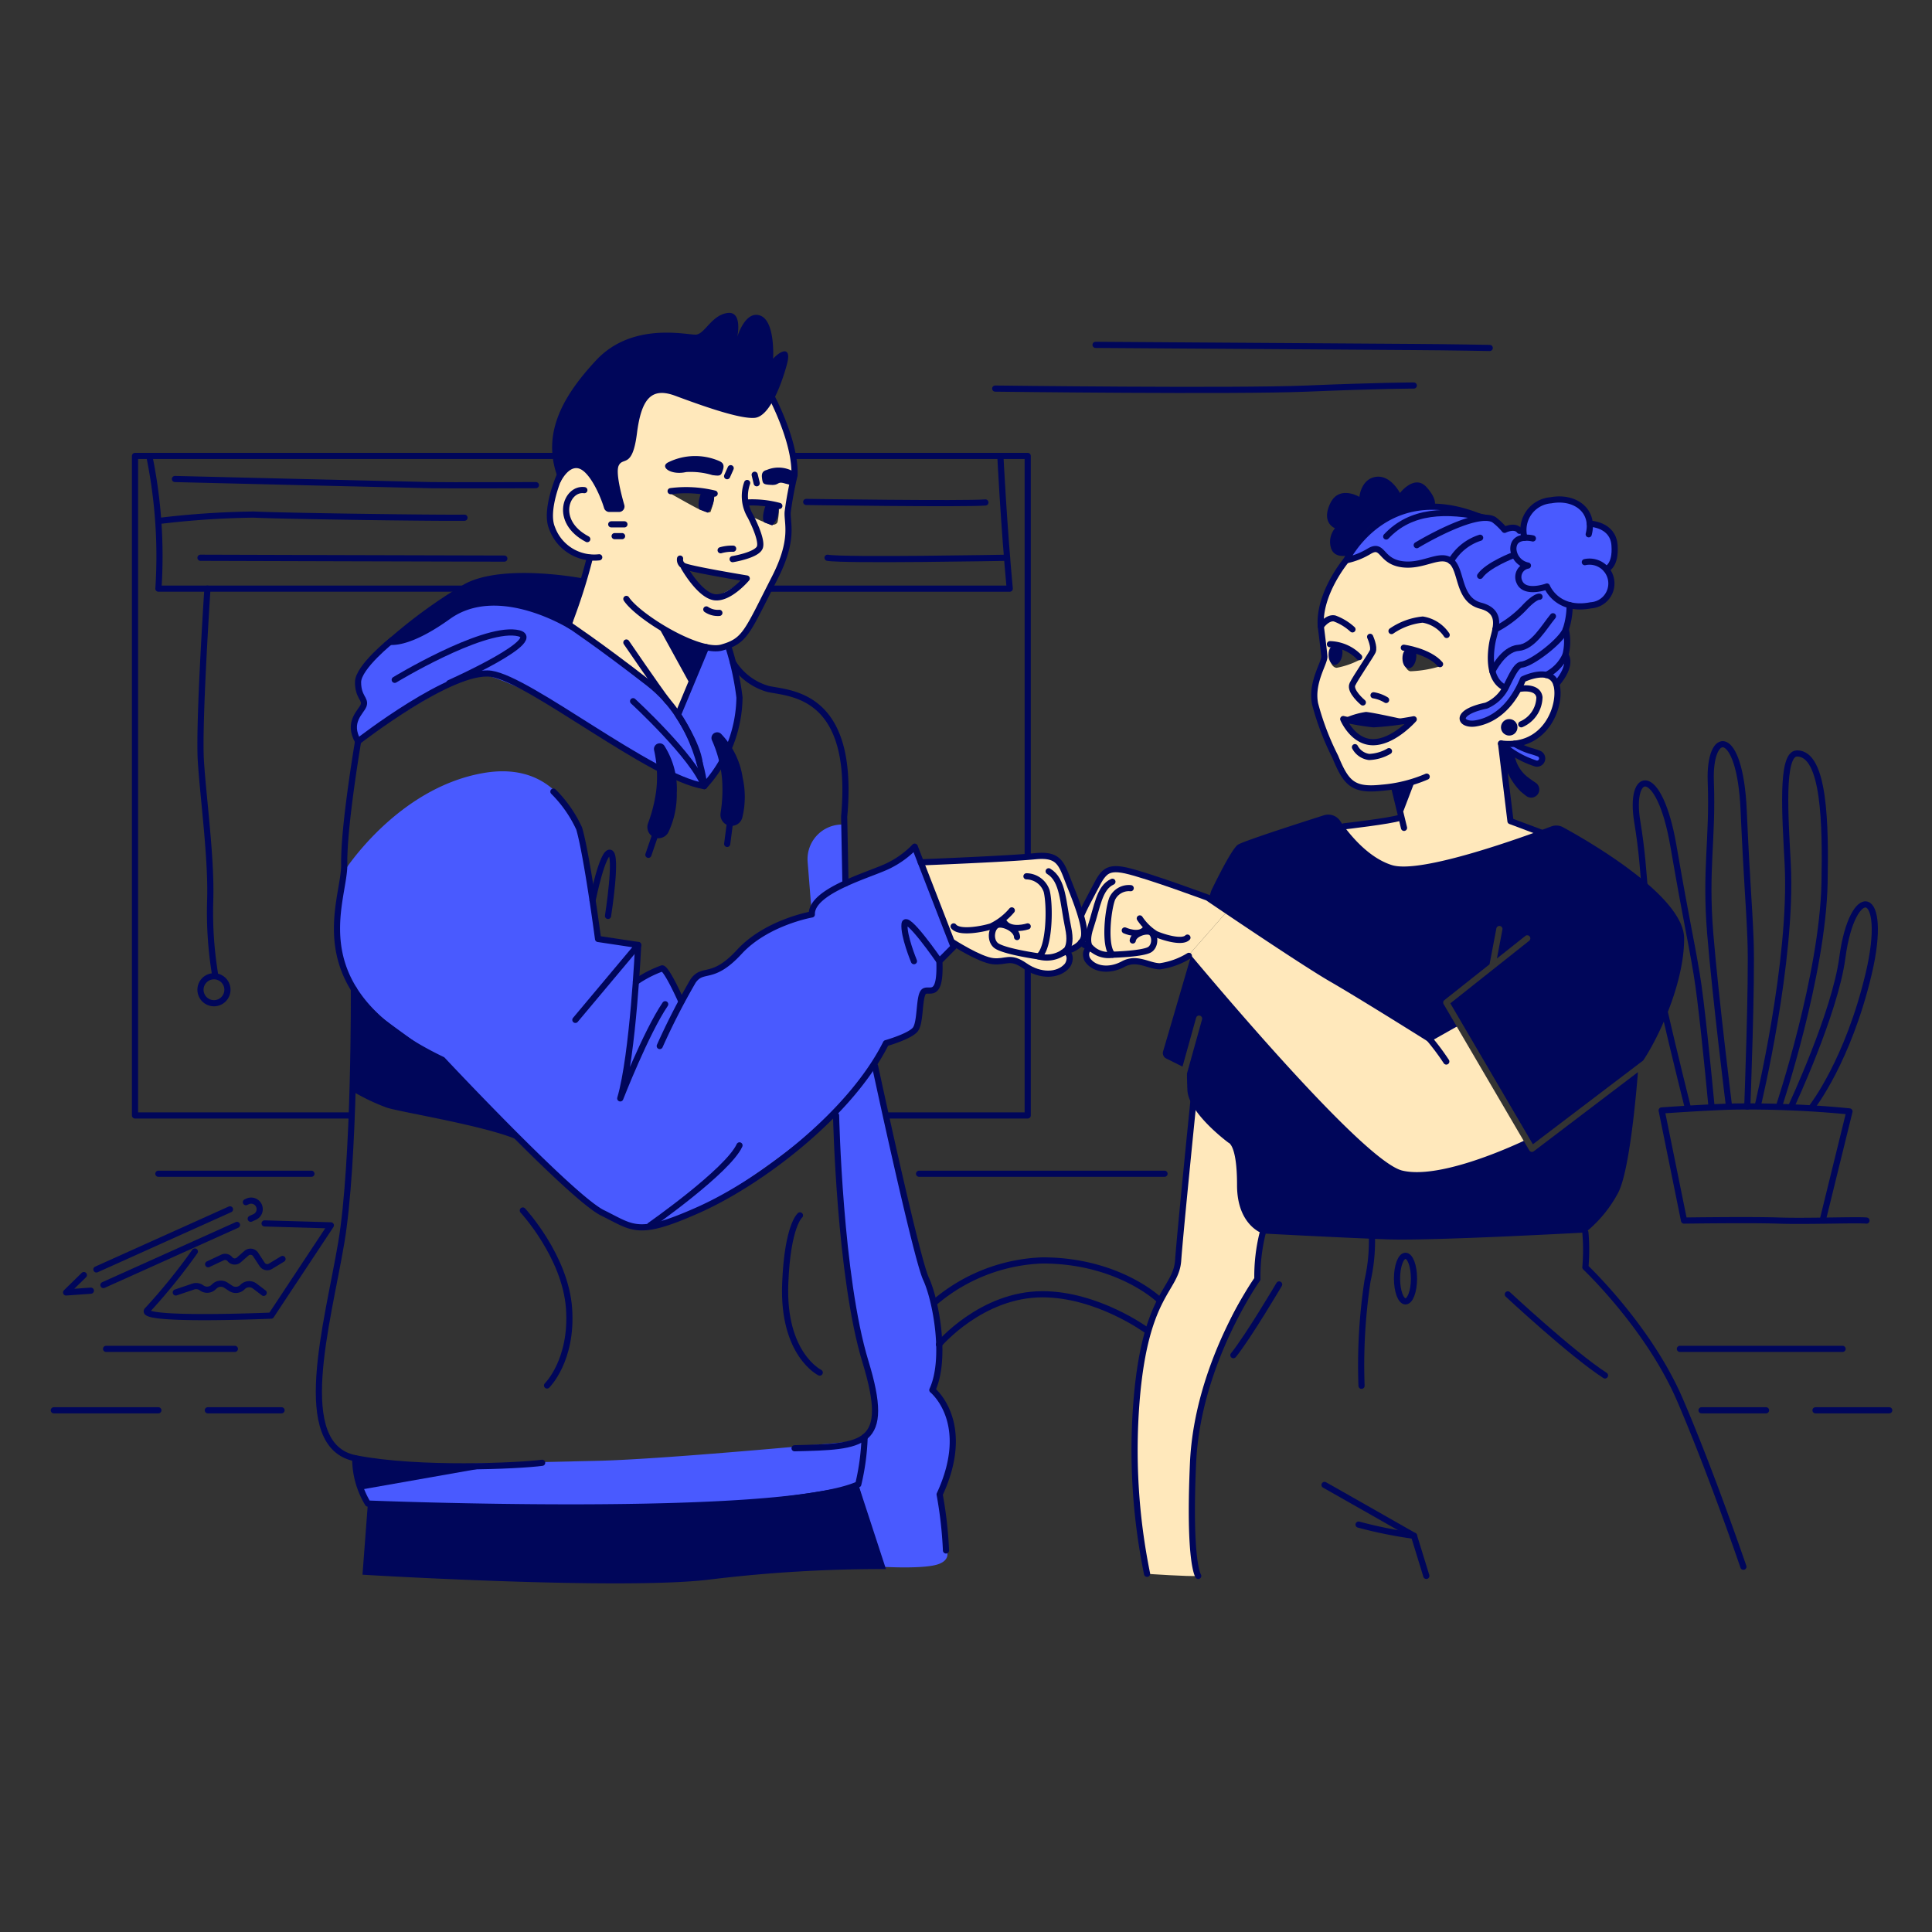 <svg xmlns="http://www.w3.org/2000/svg" viewBox="0 0 200 200" height="400" width="400"><rect x="0" y="0" width="200" height="200" fill="#333333" stroke="none"/><defs></defs><path d="M160.76,74.27c1.4-2.437,1.025-5.816-3.094-3.952L153,58l-8.459-1.937L139.362,58s-2.632,3.775-2.632,5.311.364,4.63.364,4.63a9.3,9.3,0,0,0-1.042,3.565c.087,1.366,2.184,8.727,3.608,9.6s4.659.371,4.659.371l.6,3.178-5.784.893s-.483,5.333,3.264,5.547,18.365-4.06,18.365-4.06l-4.432-2-.587-8.045S159.364,76.707,160.76,74.27Zm-23.085-6.109a1.734,1.734,0,0,1,.215-1.109s.268-.3,1.162-.049A3.8,3.8,0,0,1,140.7,68.33a8.386,8.386,0,0,1-2.33.8C138.071,69.112,137.756,68.832,137.675,68.161Zm3.38,8.439c-.8-.2-1.693-1.882-1.693-1.882l2.827-.166,3.9.194C143.877,76.851,141.855,76.8,141.055,76.6ZM146,69.49c-.272-.053-.443-.276-.682-.871s.417-1.423.417-1.423a7.663,7.663,0,0,0,.913,0c.508-.03,2.568,1.732,2.568,1.732A11.87,11.87,0,0,1,146,69.49Z" fill="#FFE8BB"></path><path d="M44.567,64.643S40,66.4,39.094,67.737s-2.905,1.711-1.438,4.852c0,0-1.808,2.039-.587,4.16,0,0,10.027-6.6,12.319-6.93s13.643,6.135,18.54,9.507l4.97,2.051s3.475-3.544,3.541-7.537a27.27,27.27,0,0,0-.8-7.07s-.87.172-1.391.339A1.8,1.8,0,0,1,73.118,67L70.179,74s-4.3-4.917-8.148-7.125S54.183,58.822,44.567,64.643Z" fill="#495aff"></path><path d="M87.459,85.355h-.281a3.583,3.583,0,0,0-3.572,3.867l.434,5.441a5.632,5.632,0,0,1,3.419-3.209Z" fill="#495aff"></path><path d="M35.633,90.191s5.43-8.574,14.349-10.157,10.345,7.277,10.345,7.277L61.911,97.2l4.152.625-.235,3.82,2.722-1.4,1.984,3.422s1.154-2.559,2.015-2.79a11.932,11.932,0,0,0,4-2.359c1.365-1.219,5.827-4.074,7.487-3.856a6.343,6.343,0,0,1,4.227-3.537,19.035,19.035,0,0,0,6.364-3.2l4.1,10.366L97.245,99.5s.781,2.863-.9,2.936.123,4.893-3.926,5.454c0,0-.736-.112-1.118.884s-4.919,7.063-6.375,7.854-11.073,9.285-17.636,10.224S45.8,109.709,45.8,109.709s-9.257-5-10.486-10.31A16.719,16.719,0,0,1,35.633,90.191Z" fill="#495aff"></path><path d="M36.636,151.792l1.446,3.856s25.294,2.118,30.779,2.436,19.986-4.424,19.986-4.424a15.09,15.09,0,0,0,.658-4.56s-20.291,1.958-27.664,2.124Z" fill="#495aff"></path><path d="M86.42,115.472s1.523,17.723,1.788,19.246,2.381,9.3,2.379,10.364.127,2.805-1.082,4.018l-.658,4.56,2.486,8.532s4.192.257,5.738-.247.856-1.621.856-1.621l-.656-5.623a28.662,28.662,0,0,0,1.36-5.6,7.4,7.4,0,0,0-2.139-5.128,16.664,16.664,0,0,0,.391-8c-.784-4.983-2.9-7.685-3.559-12.976a103.145,103.145,0,0,0-2.76-12.62Z" fill="#495aff"></path><path d="M139.362,58s1.93-.784,2.768-1.118A12.722,12.722,0,0,0,145.1,58.4c.712.042,4.656-.548,4.656-.548a5.62,5.62,0,0,1,1.66,3.042c.458,2.074,2.681,2.323,3.073,2.47s.18,2.362.18,2.362l-.336,2.6a7.341,7.341,0,0,0,.866,2.406l.538.66s-1.159,1.743-1.631,1.723-2.433.453-2.654,1.013.165.781,1.313.757a4.892,4.892,0,0,0,2.972-1.575,31.769,31.769,0,0,0,1.927-3s2.427-.457,2.506-.5.936,1.013.936,1.013a7.882,7.882,0,0,0,1.1-2.66c-.063-.745-.089-2.868-.089-2.868l.457-2.628a5.381,5.381,0,0,0,2.563-.035,2.617,2.617,0,0,0,1.137-3.725,2.061,2.061,0,0,0,.872-1.871,2.478,2.478,0,0,0-2.114-2.771c-1.284-.088-.589-.058-.589-.058a2.344,2.344,0,0,0-1.96-2.388c-2.03-.341-4.611.036-4.71,3.351,0,0,.04-.974-1.886-.3a5.174,5.174,0,0,0-2.5-1.429c-1.113-.049-3.821-1.041-5.127-.978a24.323,24.323,0,0,0-5.523,1.463C141.713,54.388,139.362,58,139.362,58Z" fill="#495aff"></path><path d="M155.91,77.722a22.481,22.481,0,0,0,2.468,1.148,6.5,6.5,0,0,0,1.172.215l.1-1.07a7.04,7.04,0,0,1-1.714-.454c-.695-.322-1.14-.571-1.14-.571h-1.051Z" fill="#495aff"></path><path d="M82.248,48.88s-1.036-5.767-2.2-7.461c0,0-10.96-3.5-13.039-1.793s-3.759,4.04-3.739,6.565-.389,6.183-.389,6.183-2.708-5.946-4.282-3.956a8.548,8.548,0,0,0-1.679,5.648,17.262,17.262,0,0,0,.885,1.745S60,57.749,61.239,57.726l-2.207,6.917S66.4,70.4,67.21,70.75,70.179,74,70.179,74L73.118,67a4.9,4.9,0,0,0,3.85-1.282c1.493-1.583,2.49-5.064,3.462-6.353a10.041,10.041,0,0,0,1.16-6.124C81.23,51.884,82.248,48.88,82.248,48.88ZM69.423,51.1c1.1-.628,4.557,0,4.557,0A7.462,7.462,0,0,1,73.548,53a1.094,1.094,0,0,1-.28.061l-.842-.318C71.946,52.534,69.423,51.1,69.423,51.1ZM73.636,61.74c-.868-.192-2.809-3.013-2.809-3.013l6.447,1.19S74.5,61.933,73.636,61.74Zm6.85-7.674c-.232.4-.784.212-.784.212l-.873-.342-1.015-.45-.454-1.464s.892.023,1.507.035a7.993,7.993,0,0,1,1.755.408A6.4,6.4,0,0,1,80.486,54.066Z" fill="#FFE8BB"></path><polygon points="95.321 89.269 98.604 97.729 101.275 99.006 103.942 99.446 105.394 99.446 106.794 100.308 108.999 100.796 110.557 99.85 110.557 98.397 111.845 97.649 112.238 96.308 110.393 90.716 109.212 88.907 106.388 88.599 95.321 89.269" fill="#FFE8BB"></polygon><polygon points="127.173 94.182 122.801 99.155 120.328 99.835 117.988 99.802 116.75 99.579 115.424 100.1 113.47 100.178 112.287 99.133 112.509 97.895 111.525 97.06 111.396 95.857 113.824 91.372 115.108 90.012 117.563 90.181 125.174 92.915 127.173 94.182" fill="#FFE8BB"></polygon><path d="M123.062,98.858s16.029,20.653,21.769,22.648,12.918-3.377,12.918-3.377l-6.943-11.857-3.117.868L127.173,94.182Z" fill="#FFE8BB"></path><path d="M123.641,114.724s-1.427,15.864-1.928,16.916-2.816,5.545-3.207,7.541-1.85,9.089.238,23.739c0,0,4.427.309,5.3.217,0,0-1.557-9.691-.214-15.063s2.928-12.288,6.338-15.668l.537-4.719-1.2-12.215Z" fill="#FFE8BB"></path><path d="M147.939,107.89l2.867-1.618-1.362-2.325a.318.318,0,0,1,.077-.41l4.675-3.709.705-3.7a.319.319,0,1,1,.626.119l-.566,2.976L157.9,96.89a.319.319,0,1,1,.4.5l-8.162,6.475,8.545,14.59,11.421-8.676c1.665-2.494,4.249-8.079,4.237-12.638-.012-4.39-9.943-10.089-12.526-11.5a1.475,1.475,0,0,0-1.233-.086c-2.712,1.025-13.453,4.948-16.492,4-2.48-.778-4.441-3.232-5.366-4.585a1.482,1.482,0,0,0-1.675-.571c-2.474.787-8.33,2.67-8.9,3.043-.72.474-2.764,4.773-2.764,4.773l-.211.7-.259.327s9.7,6.595,12.789,8.375S147.939,107.89,147.939,107.89Z" fill="#00065a"></path><path d="M158.778,119.179a.314.314,0,0,1-.193.065.334.334,0,0,1-.062-.006.322.322,0,0,1-.213-.152l-.561-.957a.214.214,0,0,1-.009-.027c-1.952.911-8.883,3.956-12.567,3.079-4.015-.956-19.7-19.707-21.863-22.265l-2.908,9.931a.614.614,0,0,0,.316.723l1.695.845,1.411-5.067a.319.319,0,0,1,.614.171l-1.565,5.62c0,.317.009.837.046,1.7.106,2.409,4.254,5.455,4.254,5.455s.889.2.885,4.383,2.643,5.013,2.643,5.013,8.394.449,13,.61,20.413-.711,20.413-.711a13.238,13.238,0,0,0,3.4-4.119c1.18-2.257,1.878-10.355,2.044-12.481Z" fill="#00065a"></path><path d="M69.423,50.844a12.447,12.447,0,0,1,4.557.254" fill="none" stroke="#00065a" stroke-linecap="round" stroke-linejoin="round" stroke-width="0.638px"></path><path d="M72.594,50.98s-.486,1.185-.168,1.766l.842.318a2.374,2.374,0,0,0,.648-1.9Z" fill="#00065a"></path><path d="M77.36,52.018a10.985,10.985,0,0,1,3.315.356" fill="none" stroke="#00065a" stroke-linecap="round" stroke-linejoin="round" stroke-width="0.638px"></path><path d="M79.267,52.309s-.485,1.184-.168,1.765l.842.318a2.372,2.372,0,0,0,.648-1.9Z" fill="#00065a"></path><path d="M69.211,47.842a6.293,6.293,0,0,1,5.27-.106c.213.113.56.27.362.893s-.24.666-1.094.555a7.8,7.8,0,0,0-2.711-.319C69.423,49.232,68.218,48.3,69.211,47.842Z" fill="#00065a"></path><line x1="75.64" y1="48.467" x2="75.27" y2="49.295" fill="none" stroke="#00065a" stroke-linecap="round" stroke-linejoin="round" stroke-width="0.638px"></line><path d="M82.248,48.88a3.124,3.124,0,0,0-2.851-.24c-.23.071-.6.163-.519.811s.113.7.973.747.563-.42,1.448-.135a4.1,4.1,0,0,1,.527.147C82.163,50.361,82.6,49.107,82.248,48.88Z" fill="#00065a"></path><line x1="78.124" y1="49.146" x2="78.335" y2="50.028" fill="none" stroke="#00065a" stroke-linecap="round" stroke-linejoin="round" stroke-width="0.638px"></line><path d="M77.344,50a4.028,4.028,0,0,0,.335,3.429s1.29,2.422.977,3.236-2.813,1.217-2.813,1.217" fill="none" stroke="#00065a" stroke-linecap="round" stroke-linejoin="round" stroke-width="0.638px"></path><path d="M75.894,56.8a4.338,4.338,0,0,0-1.293.16" fill="none" stroke="#00065a" stroke-linecap="round" stroke-linejoin="round" stroke-width="0.638px"></path><path d="M70.8,58.728s1.618,2.876,3.157,3.095S77.3,59.885,77.3,59.885s-6.071-1-6.54-1.313a.718.718,0,0,1-.358-.746" fill="none" stroke="#00065a" stroke-linecap="round" stroke-linejoin="round" stroke-width="0.638px"></path><path d="M57.91,49.3s-1.545,3.511-.765,5.359a4.636,4.636,0,0,0,4.886,3.033" fill="none" stroke="#00065a" stroke-linecap="round" stroke-linejoin="round" stroke-width="0.638px"></path><path d="M61.06,57.739a59.431,59.431,0,0,1-2.205,6.9" fill="none" stroke="#00065a" stroke-linecap="round" stroke-linejoin="round" stroke-width="0.638px"></path><path d="M60.493,50.74c-1.872-.264-3.217,3.228.3,5.071" fill="none" stroke="#00065a" stroke-linecap="round" stroke-linejoin="round" stroke-width="0.638px"></path><path d="M79.716,40.763s2.661,4.846,2.532,8.436a36.14,36.14,0,0,0-.706,3.8c-.083,1.166.712,2.808-1.345,6.829-2.884,5.64-3.036,6.508-5.463,7.2S66.025,63.814,64.842,62" fill="none" stroke="#00065a" stroke-linecap="round" stroke-linejoin="round" stroke-width="0.638px"></path><path d="M57.975,50s.835-1.872,1.982-1.49c1.046.347,2.128,2.6,2.576,4.081a.57.57,0,0,0,.546.408h1a.568.568,0,0,0,.548-.725c-.333-1.159-.9-3.37-.583-4.064.434-.956,1.423.348,1.891-3.337s1.546-4.8,3.973-3.9,6.606,2.428,8.219,2.283,2.851-3.746,3.339-5.556-.528-1.541-1.435-.567c0,0,.246-3.876-1.323-4.461s-2.387,2.207-2.387,2.207.6-2.734-1.048-2.474-2.317,2.185-3.234,2.234-6.562-1.366-10.311,2.639S55.905,45.336,57.975,50Z" fill="#00065a"></path><polygon points="68.333 65.189 71.372 70.719 73.097 66.991 68.333 65.189" fill="#00065a"></polygon><path d="M73.1,66.991,70.179,74s2.022,2.986,2.248,4.989" fill="none" stroke="#00065a" stroke-linecap="round" stroke-linejoin="round" stroke-width="0.638px"></path><line x1="63.275" y1="54.278" x2="64.641" y2="54.278" fill="none" stroke="#00065a" stroke-linecap="round" stroke-linejoin="round" stroke-width="0.638px"></line><line x1="63.626" y1="55.501" x2="64.397" y2="55.501" fill="none" stroke="#00065a" stroke-linecap="round" stroke-linejoin="round" stroke-width="0.638px"></line><path d="M60.236,59.86s-8.163-1.565-12.153.607a52.28,52.28,0,0,0-8.356,6.146s1.779,1.1,6.859-2.544S59.1,65.189,59.1,65.189l.862-3.589Z" fill="#00065a"></path><path d="M40.6,66.256s-3.538,2.8-3.535,4.367.816,1.731.573,2.405-1.73,1.692-.573,3.721c0,0,9.725-7.574,13.769-7S67.39,80.5,72.9,81.377c0,0-.552-6.618-5.757-10.658s-8.286-6.076-8.286-6.076" fill="none" stroke="#00065a" stroke-linecap="round" stroke-linejoin="round" stroke-width="0.638px"></path><path d="M73.118,63.087a2.116,2.116,0,0,0,1.351.358" fill="none" stroke="#00065a" stroke-linecap="round" stroke-linejoin="round" stroke-width="0.638px"></path><path d="M64.842,66.512s3.221,4.72,4.26,6.077" fill="none" stroke="#00065a" stroke-linecap="round" stroke-linejoin="round" stroke-width="0.638px"></path><path d="M37.069,76.749s-1.5,8.807-1.434,12.714-4.957,13,10.163,20.246c0,0,13.381,14.284,16.585,15.852s3.608,2.506,9.96-.33,15.635-9.809,19.373-17.242c0,0,2.476-.7,3.038-1.421s.362-3.279.835-3.869,1.817,1.013,1.656-3.2l1.472-1.481-4.025-10.37a9.594,9.594,0,0,1-2.633,1.933c-1.749.915-8.111,2.582-8.019,5.081,0,0-4.678.811-7.5,3.872s-3.74,1.525-4.793,3.019a71.8,71.8,0,0,0-3.449,6.731" fill="none" stroke="#00065a" stroke-linecap="round" stroke-linejoin="round" stroke-width="0.638px"></path><path d="M57.289,81.948a13.135,13.135,0,0,1,2.668,3.824C60.77,88.566,61.911,97.2,61.911,97.2l4.152.625-6.5,7.752" fill="none" stroke="#00065a" stroke-linecap="round" stroke-linejoin="round" stroke-width="0.638px"></path><path d="M66.063,97.825s-.527,11.387-1.854,15.881c0,0,2.666-6.83,4.652-9.748" fill="none" stroke="#00065a" stroke-linecap="round" stroke-linejoin="round" stroke-width="0.638px"></path><path d="M65.828,101.645a11.717,11.717,0,0,1,2.722-1.4c.488.048,1.984,3.422,1.984,3.422" fill="none" stroke="#00065a" stroke-linecap="round" stroke-linejoin="round" stroke-width="0.638px"></path><path d="M72.9,81.377a13.834,13.834,0,0,0,3.651-9.168,28.214,28.214,0,0,0-1.137-5.218" fill="none" stroke="#00065a" stroke-linecap="round" stroke-linejoin="round" stroke-width="0.638px"></path><path d="M40.861,70.375S49.693,65.013,53.4,65.5s-6.9,5.215-6.9,5.215" fill="none" stroke="#00065a" stroke-linecap="round" stroke-linejoin="round" stroke-width="0.638px"></path><path d="M61.342,93.212s1.026-5.135,1.814-4.937-.214,6.543-.214,6.543" fill="none" stroke="#00065a" stroke-linecap="round" stroke-linejoin="round" stroke-width="0.638px"></path><path d="M67.289,126.852s8.047-5.628,9.264-8.283" fill="none" stroke="#00065a" stroke-linecap="round" stroke-linejoin="round" stroke-width="0.638px"></path><path d="M97.245,99.5s-3.474-5.042-3.606-3.854.974,3.854.974,3.854" fill="none" stroke="#00065a" stroke-linecap="round" stroke-linejoin="round" stroke-width="0.638px"></path><path d="M75.894,68.613a6.31,6.31,0,0,0,3.637,2.711c2.323.5,9.022.461,7.856,13.216l.135,6.914" fill="none" stroke="#00065a" stroke-linecap="round" stroke-linejoin="round" stroke-width="0.638px"></path><path d="M36.634,102.4s.109,17.872-1.309,26.257-5.093,21,1.45,22.3,17.118.779,19.35.469" fill="none" stroke="#00065a" stroke-linecap="round" stroke-linejoin="round" stroke-width="0.638px"></path><path d="M86.551,115.472s.358,16.727,3.043,25.5-.182,8.772-7.341,8.951" fill="none" stroke="#00065a" stroke-linecap="round" stroke-linejoin="round" stroke-width="0.638px"></path><path d="M90.587,110.378s4.244,19.781,5.272,22,2.155,8.275.657,11.514c0,0,4.208,3.355.755,10.809a42.453,42.453,0,0,1,.658,5.8" fill="none" stroke="#00065a" stroke-linecap="round" stroke-linejoin="round" stroke-width="0.638px"></path><path d="M68.049,86.768a1.152,1.152,0,0,1-.968-1.53,15.366,15.366,0,0,0,.847-3.366,12.434,12.434,0,0,0-.209-4.179.587.587,0,0,1,.479-.737h0a.583.583,0,0,1,.567.231,8.309,8.309,0,0,1,1.293,4.922,9.06,9.06,0,0,1-.856,4.018,1.155,1.155,0,0,1-1.153.641Z" fill="#00065a"></path><line x1="67.928" y1="86.132" x2="67.121" y2="88.491" fill="none" stroke="#00065a" stroke-linecap="round" stroke-linejoin="round" stroke-width="0.638px"></line><path d="M75.845,85.49a1.151,1.151,0,0,1-1.253-1.306,15.353,15.353,0,0,0,.16-3.467,12.454,12.454,0,0,0-1.037-4.054.588.588,0,0,1,.322-.818h0a.588.588,0,0,1,.6.114,8.3,8.3,0,0,1,2.246,4.566,9.06,9.06,0,0,1-.039,4.108,1.153,1.153,0,0,1-1,.857Z" fill="#00065a"></path><line x1="75.6" y1="84.892" x2="75.278" y2="87.364" fill="none" stroke="#00065a" stroke-linecap="round" stroke-linejoin="round" stroke-width="0.638px"></line><path d="M36.775,150.955a8.995,8.995,0,0,0,1.307,4.693S80.5,157.37,88.847,153.66a24.325,24.325,0,0,0,.658-4.9" fill="none" stroke="#00065a" stroke-linecap="round" stroke-linejoin="round" stroke-width="0.638px"></path><path d="M38.082,155.648l-.557,7.365s27.173,1.646,36.125.478a146.792,146.792,0,0,1,18.063-1.062l-2.866-8.769c-11.864,2.448-24.716,2.689-39.879,2.387C44.721,155.963,39.88,155.864,38.082,155.648Z" fill="#00065a"></path><polygon points="51.389 151.729 37.372 154.2 36.774 151.224 43.016 151.706 51.389 151.729" fill="#00065a"></polygon><path d="M54.122,125.31s4.4,4.748,4.785,10.129-2.276,7.986-2.276,7.986" fill="none" stroke="#00065a" stroke-linecap="round" stroke-linejoin="round" stroke-width="0.638px"></path><path d="M82.812,125.816s-1.292,1.036-1.526,7.073c-.283,7.319,3.574,9.2,3.574,9.2" fill="none" stroke="#00065a" stroke-linecap="round" stroke-linejoin="round" stroke-width="0.638px"></path><path d="M36.636,113.052a21.217,21.217,0,0,0,3.376,1.6c1.573.53,12.207,2.182,14.477,3.832L46.256,110.2s-8.234-5.787-9.62-7.165Z" fill="#00065a"></path><path d="M65.538,72.589s6.274,5.773,7.36,8.788" fill="none" stroke="#00065a" stroke-linecap="round" stroke-linejoin="round" stroke-width="0.638px"></path><path d="M95.321,89.269s9.121-.36,11.812-.631,2.754.863,3.752,3.343,1.43,4.01,1.342,4.885-1.184,1.485-1.954,1.589a3.053,3.053,0,0,1-2.755.551s-3.8-.536-4.466-1.181-.348-1.98.29-2.1,1.908.481,1.943,1.276" fill="none" stroke="#00065a" stroke-linecap="round" stroke-linejoin="round" stroke-width="0.638px"></path><path d="M106.26,90.716a2.24,2.24,0,0,1,2.092,1.534c.377,1.5.308,5.966-.834,6.756" fill="none" stroke="#00065a" stroke-linecap="round" stroke-linejoin="round" stroke-width="0.638px"></path><path d="M110.031,98.633s1.042-.249.545-2.6c-.553-2.623-.5-4.935-2.019-5.838" fill="none" stroke="#00065a" stroke-linecap="round" stroke-linejoin="round" stroke-width="0.638px"></path><path d="M106.388,95.9s-1.78.582-2.446-.429" fill="none" stroke="#00065a" stroke-linecap="round" stroke-linejoin="round" stroke-width="0.638px"></path><path d="M104.739,94.244A6.43,6.43,0,0,1,102.6,95.9c-.979.3-3.314.736-3.881,0" fill="none" stroke="#00065a" stroke-linecap="round" stroke-linejoin="round" stroke-width="0.638px"></path><path d="M98.6,97.536s2.811,1.814,4.19,1.964,1.739-.606,3.314.489,3.426,1.055,4.352,0c.254-.29.544-1.161-.187-1.534" fill="none" stroke="#00065a" stroke-linecap="round" stroke-linejoin="round" stroke-width="0.638px"></path><path d="M111.91,97.55a2.459,2.459,0,0,0,.994.548,2.6,2.6,0,0,0,2.275.733s3.265-.083,3.892-.564.486-1.64-.042-1.8-1.66.222-1.767.891" fill="none" stroke="#00065a" stroke-linecap="round" stroke-linejoin="round" stroke-width="0.638px"></path><path d="M125.354,93.046s-6.592-2.453-8.841-2.943-2.412.461-3.5,2.462c-.459.845-.815,1.556-1.075,2.152" fill="none" stroke="#00065a" stroke-linecap="round" stroke-linejoin="round" stroke-width="0.638px"></path><path d="M117.049,91.944a1.906,1.906,0,0,0-1.917,1.094c-.465,1.229-.841,5.015.047,5.793" fill="none" stroke="#00065a" stroke-linecap="round" stroke-linejoin="round" stroke-width="0.638px"></path><path d="M113.091,98.271s-.856-.311-.208-2.254c.723-2.164.9-4.124,2.275-4.74" fill="none" stroke="#00065a" stroke-linecap="round" stroke-linejoin="round" stroke-width="0.638px"></path><path d="M116.437,96.317s1.448.664,2.11-.125" fill="none" stroke="#00065a" stroke-linecap="round" stroke-linejoin="round" stroke-width="0.638px"></path><path d="M117.992,95.075a5.461,5.461,0,0,0,1.649,1.61c.8.354,2.731.944,3.282.377" fill="none" stroke="#00065a" stroke-linecap="round" stroke-linejoin="round" stroke-width="0.638px"></path><path d="M112.9,98.1c-.655.244-.494,1.008-.307,1.279.68.982,2.241,1.2,3.679.423s2.626.22,3.807.227a7.8,7.8,0,0,0,2.991-1.079" fill="none" stroke="#00065a" stroke-linecap="round" stroke-linejoin="round" stroke-width="0.638px"></path><polyline points="57.289 47.197 13.976 47.197 13.976 115.472 36.364 115.472" fill="none" stroke="#00065a" stroke-linecap="round" stroke-linejoin="round" stroke-width="0.638px"></polyline><polyline points="106.388 100.308 106.388 115.472 91.971 115.472" fill="none" stroke="#00065a" stroke-linecap="round" stroke-linejoin="round" stroke-width="0.638px"></polyline><polyline points="82.205 47.197 106.388 47.197 106.388 88.599" fill="none" stroke="#00065a" stroke-linecap="round" stroke-linejoin="round" stroke-width="0.638px"></polyline><path d="M15.454,47.2A51.512,51.512,0,0,1,16.4,60.936H48.083" fill="none" stroke="#00065a" stroke-linecap="round" stroke-linejoin="round" stroke-width="0.638px"></path><path d="M103.558,47.2s.349,7.088.969,13.739H79.856" fill="none" stroke="#00065a" stroke-linecap="round" stroke-linejoin="round" stroke-width="0.638px"></path><path d="M21.474,60.936s-.929,13.982-.678,17.878,1.095,10.033.965,14.341a39.8,39.8,0,0,0,.491,7.645" fill="none" stroke="#00065a" stroke-linecap="round" stroke-linejoin="round" stroke-width="0.638px"></path><circle cx="22.149" cy="102.458" r="1.396" fill="none" stroke="#00065a" stroke-linecap="round" stroke-linejoin="round" stroke-width="0.638px"></circle><path d="M18.11,49.587s24.626.6,26.457.635,10.91,0,10.91,0" fill="none" stroke="#00065a" stroke-linecap="round" stroke-linejoin="round" stroke-width="0.638px"></path><path d="M16.393,53.936a90.467,90.467,0,0,1,9.875-.668c2.894.15,18.762.368,21.815.325" fill="none" stroke="#00065a" stroke-linecap="round" stroke-linejoin="round" stroke-width="0.638px"></path><path d="M20.753,57.739s28.478.087,31.456.087" fill="none" stroke="#00065a" stroke-linecap="round" stroke-linejoin="round" stroke-width="0.638px"></path><path d="M83.459,51.961s16.309.235,18.55.054" fill="none" stroke="#00065a" stroke-linecap="round" stroke-linejoin="round" stroke-width="0.638px"></path><path d="M104.251,57.739s-16.944.307-18.584,0" fill="none" stroke="#00065a" stroke-linecap="round" stroke-linejoin="round" stroke-width="0.638px"></path><path d="M103.024,40.227s24.891.308,32.251,0,11.08-.319,11.08-.319" fill="none" stroke="#00065a" stroke-linecap="round" stroke-linejoin="round" stroke-width="0.638px"></path><path d="M113.412,35.7s29.232.2,32.943.221,7.862.1,7.862.1" fill="none" stroke="#00065a" stroke-linecap="round" stroke-linejoin="round" stroke-width="0.638px"></path><line x1="16.393" y1="121.506" x2="32.238" y2="121.506" fill="none" stroke="#00065a" stroke-linecap="round" stroke-linejoin="round" stroke-width="0.638px"></line><line x1="95.142" y1="121.506" x2="120.552" y2="121.506" fill="none" stroke="#00065a" stroke-linecap="round" stroke-linejoin="round" stroke-width="0.638px"></line><line x1="5.572" y1="145.993" x2="16.393" y2="145.993" fill="none" stroke="#00065a" stroke-linecap="round" stroke-linejoin="round" stroke-width="0.638px"></line><line x1="21.513" y1="145.993" x2="29.145" y2="145.993" fill="none" stroke="#00065a" stroke-linecap="round" stroke-linejoin="round" stroke-width="0.638px"></line><line x1="10.982" y1="139.635" x2="24.315" y2="139.635" fill="none" stroke="#00065a" stroke-linecap="round" stroke-linejoin="round" stroke-width="0.638px"></line><line x1="176.143" y1="145.993" x2="182.819" y2="145.993" fill="none" stroke="#00065a" stroke-linecap="round" stroke-linejoin="round" stroke-width="0.638px"></line><line x1="187.94" y1="145.993" x2="195.572" y2="145.993" fill="none" stroke="#00065a" stroke-linecap="round" stroke-linejoin="round" stroke-width="0.638px"></line><line x1="173.902" y1="139.635" x2="190.742" y2="139.635" fill="none" stroke="#00065a" stroke-linecap="round" stroke-linejoin="round" stroke-width="0.638px"></line><path d="M97.2,139.181s4.382-5.2,10.714-5.2c5.659,0,10.714,3.683,10.714,3.683" fill="none" stroke="#00065a" stroke-linecap="round" stroke-linejoin="round" stroke-width="0.638px"></path><path d="M96.883,134.718a18.179,18.179,0,0,1,11.033-4.24c7.782,0,11.989,4,11.989,4" fill="none" stroke="#00065a" stroke-linecap="round" stroke-linejoin="round" stroke-width="0.638px"></path><path d="M193.215,126.353c-.891-.1-6.234.1-9.084,0s-9.8,0-9.8,0l-2.315-11.4s4.637-.332,7.289-.4a106.648,106.648,0,0,1,12.152.5l-2.728,11.1" fill="none" stroke="#00065a" stroke-linecap="round" stroke-linejoin="round" stroke-width="0.638px"></path><path d="M181.979,114.4s3.594-14.9,3.086-24.935c-.247-4.869-.744-11.468.965-11.469,2.853,0,2.961,7.351,2.847,13.357-.183,9.609-4.722,23.188-4.722,23.188" fill="none" stroke="#00065a" stroke-linecap="round" stroke-linejoin="round" stroke-width="0.638px"></path><path d="M185.431,114.536s4.53-9.676,5.284-15.378c1.041-7.874,4.857-7.356,2.732,1.632-2.131,9.015-5.826,13.746-5.826,13.746" fill="none" stroke="#00065a" stroke-linecap="round" stroke-linejoin="round" stroke-width="0.638px"></path><path d="M178.989,114.549s-1.4-11.247-1.947-17.911.283-9.728.058-15.732c-.207-5.493,3.014-5.653,3.4,2.905s.546,9.278.713,13.487-.333,17.251-.333,17.251" fill="none" stroke="#00065a" stroke-linecap="round" stroke-linejoin="round" stroke-width="0.638px"></path><path d="M174.74,114.735c-.944-3.777-2.425-9.818-3.314-14.024-1.383-6.541-.949-9.686-1.932-15.614-.9-5.423,2.275-5.988,3.735,2.453s1.715,9.134,2.413,13.288c.469,2.8,1.147,9.619,1.539,13.767" fill="none" stroke="#00065a" stroke-linecap="round" stroke-linejoin="round" stroke-width="0.638px"></path><path d="M130.7,127.687a18.5,18.5,0,0,0-.537,4.719s-6.2,8.7-6.661,19.055.537,11.676.537,11.676" fill="none" stroke="#00065a" stroke-linecap="round" stroke-linejoin="round" stroke-width="0.638px"></path><path d="M132.416,132.966s-3.177,5.391-4.736,7.322" fill="none" stroke="#00065a" stroke-linecap="round" stroke-linejoin="round" stroke-width="0.638px"></path><path d="M142.025,128.233a18.492,18.492,0,0,1-.461,4.365,58.137,58.137,0,0,0-.619,10.856" fill="none" stroke="#00065a" stroke-linecap="round" stroke-linejoin="round" stroke-width="0.638px"></path><path d="M137.115,153.72s8.161,4.626,9.261,5.263l1.277,4.154" fill="none" stroke="#00065a" stroke-linecap="round" stroke-linejoin="round" stroke-width="0.638px"></path><path d="M140.64,157.826a45.5,45.5,0,0,0,5.736,1.157" fill="none" stroke="#00065a" stroke-linecap="round" stroke-linejoin="round" stroke-width="0.638px"></path><path d="M164.118,127.586a20.63,20.63,0,0,1,0,3.6s6.538,6.177,9.784,13.713,6.573,17.288,6.573,17.288" fill="none" stroke="#00065a" stroke-linecap="round" stroke-linejoin="round" stroke-width="0.638px"></path><path d="M156.089,133.994s6.616,6.167,10.061,8.391" fill="none" stroke="#00065a" stroke-linecap="round" stroke-linejoin="round" stroke-width="0.638px"></path><ellipse cx="145.497" cy="132.359" rx="0.879" ry="2.359" fill="none" stroke="#00065a" stroke-linecap="round" stroke-linejoin="round" stroke-width="0.638px"></ellipse><path d="M123.641,113.041s-1.46,14.356-1.679,17.437-3.332,3.364-4.277,14.186a63.947,63.947,0,0,0,1.059,18.256" fill="none" stroke="#00065a" stroke-linecap="round" stroke-linejoin="round" stroke-width="0.638px"></path><line x1="23.807" y1="125.19" x2="9.979" y2="131.412" fill="none" stroke="#00065a" stroke-linecap="round" stroke-linejoin="round" stroke-width="0.638px"></line><line x1="24.533" y1="126.804" x2="10.706" y2="133.026" fill="none" stroke="#00065a" stroke-linecap="round" stroke-linejoin="round" stroke-width="0.638px"></line><path d="M25.455,124.448l.181-.081a.885.885,0,0,1,1.17.444h0a.885.885,0,0,1-.444,1.17l-.406.183" fill="none" stroke="#00065a" stroke-linecap="round" stroke-linejoin="round" stroke-width="0.638px"></path><polyline points="8.682 131.996 6.843 133.794 9.408 133.61" fill="none" stroke="#00065a" stroke-linecap="round" stroke-linejoin="round" stroke-width="0.638px"></polyline><path d="M20.17,129.557a61.812,61.812,0,0,1-4.883,6.038c-1.382,1.207,12.779.6,12.779.6l6.184-9.347-6.858-.2" fill="none" stroke="#00065a" stroke-linecap="round" stroke-linejoin="round" stroke-width="0.638px"></path><path d="M18.2,133.794l1.8-.608a.955.955,0,0,1,.875.138h0a.956.956,0,0,0,1.221-.07l.116-.108a.957.957,0,0,1,1.177-.1l.5.328a.956.956,0,0,0,1.194-.117l.044-.043a.957.957,0,0,1,1.249-.079l.92.7" fill="none" stroke="#00065a" stroke-linecap="round" stroke-linejoin="round" stroke-width="0.638px"></path><path d="M21.548,130.872l1.487-.7a.635.635,0,0,1,.766.178h0a.634.634,0,0,0,.913.083l.8-.7a.636.636,0,0,1,.949.131l.673,1.028a.636.636,0,0,0,.861.195l1.247-.757" fill="none" stroke="#00065a" stroke-linecap="round" stroke-linejoin="round" stroke-width="0.638px"></path><path d="M147.627,107.14a25,25,0,0,1,2.092,2.747" fill="none" stroke="#00065a" stroke-linecap="round" stroke-linejoin="round" stroke-width="0.638px"></path><path d="M139.131,85.543s4.848-.557,5.784-.893" fill="none" stroke="#00065a" stroke-linecap="round" stroke-linejoin="round" stroke-width="0.638px"></path><line x1="144.319" y1="81.472" x2="145.344" y2="85.701" fill="none" stroke="#00065a" stroke-linecap="round" stroke-linejoin="round" stroke-width="0.638px"></line><path d="M162.489,62.638a7.961,7.961,0,0,1-.4,2.514c-.427,1.18-3.511,3.544-4.571,3.648-.531.051-.994,1.074-1.511,2.1a4.084,4.084,0,0,1-2.155,2.146c-3.444.72-2.685,2.1-1.087,1.839s3.582-1.4,4.9-4.571c0,0,2.839-1.392,3.442.511s-.907,6.739-5.718,6.145l.975,8.032,3.285,1.231" fill="none" stroke="#00065a" stroke-linecap="round" stroke-linejoin="round" stroke-width="0.638px"></path><path d="M162.091,65.152a5.7,5.7,0,0,1-.036,2.659,4.23,4.23,0,0,1-1.99,2.062" fill="none" stroke="#00065a" stroke-linecap="round" stroke-linejoin="round" stroke-width="0.638px"></path><path d="M162.055,67.811s.834.959-.947,3.018" fill="none" stroke="#00065a" stroke-linecap="round" stroke-linejoin="round" stroke-width="0.638px"></path><path d="M155.6,71.091c-1.586-.947-1.319-3.519-1.094-4.671s1.17-3.09-1.233-3.719-1.9-3.7-3.063-4.614-2.87.64-5.1.317-1.91-2.179-3.334-1.363a7.5,7.5,0,0,1-2.406.955s4.017-8.385,13.739-4.53" fill="none" stroke="#00065a" stroke-linecap="round" stroke-linejoin="round" stroke-width="0.638px"></path><path d="M143.5,55.539c2.56-2.733,6.185-2.81,10.284-1.936" fill="none" stroke="#00065a" stroke-linecap="round" stroke-linejoin="round" stroke-width="0.638px"></path><path d="M146.661,56.435s6.074-3.683,7.978-2.647a6.563,6.563,0,0,1,1.114,1.06s1.071-.544,1.548.1" fill="none" stroke="#00065a" stroke-linecap="round" stroke-linejoin="round" stroke-width="0.638px"></path><path d="M158.683,55.738s-2.031-.517-2.02,1.11a1.865,1.865,0,0,0,1.508,1.7,1.2,1.2,0,0,0-.885,1.684c.551,1.336,2.853.481,2.853.481s1.021,2.641,4.559,1.946a2.262,2.262,0,1,0-.636-4.466" fill="none" stroke="#00065a" stroke-linecap="round" stroke-linejoin="round" stroke-width="0.638px"></path><path d="M157.81,55.669a3.082,3.082,0,0,1,2.745-3.881c2.481-.458,4.545,1.07,3.908,3.521" fill="none" stroke="#00065a" stroke-linecap="round" stroke-linejoin="round" stroke-width="0.638px"></path><path d="M164.571,54.213s2.4.05,2.563,2.222-.854,2.478-.854,2.478" fill="none" stroke="#00065a" stroke-linecap="round" stroke-linejoin="round" stroke-width="0.638px"></path><path d="M150.206,58.087a5.382,5.382,0,0,1,3.016-2.418" fill="none" stroke="#00065a" stroke-linecap="round" stroke-linejoin="round" stroke-width="0.638px"></path><path d="M154.491,69.49s1.11-2.3,2.679-2.42,2.706-2.221,3.59-3.276" fill="none" stroke="#00065a" stroke-linecap="round" stroke-linejoin="round" stroke-width="0.638px"></path><path d="M156.663,57.476s-2.67,1.014-3.441,2.139" fill="none" stroke="#00065a" stroke-linecap="round" stroke-linejoin="round" stroke-width="0.638px"></path><path d="M154.8,65.152a11.253,11.253,0,0,0,2.917-2.162c1.224-1.331,1.652-1.218,1.652-1.218" fill="none" stroke="#00065a" stroke-linecap="round" stroke-linejoin="round" stroke-width="0.638px"></path><path d="M157.379,71.3s1.821-.327,1.984.878a3.114,3.114,0,0,1-1.88,2.8" fill="none" stroke="#00065a" stroke-linecap="round" stroke-linejoin="round" stroke-width="0.638px"></path><path d="M139.362,58s-2.886,3.435-2.632,6.848c0,0,.31,2.414.364,3.093s-1.406,2.7-.955,4.931a27.8,27.8,0,0,0,2.088,5.474c1.135,2.759,1.842,3.52,4.828,3.2a14.737,14.737,0,0,0,4.634-1.148" fill="none" stroke="#00065a" stroke-linecap="round" stroke-linejoin="round" stroke-width="0.638px"></path><path d="M139.663,57.461s-1.481.469-1.874-.714a2.2,2.2,0,0,1,.409-2.065s-1.435-.521-.517-2.524,3.041-.721,3.041-.721.166-1.842,1.7-2.073,2.5,1.672,2.5,1.672,1.517-1.99,2.76-.6.789,2.017.789,2.017a16.215,16.215,0,0,0-6.233,1.761A7.433,7.433,0,0,0,139.663,57.461Z" fill="#00065a"></path><circle cx="156.234" cy="75.292" r="0.855" fill="#00065a"></circle><path d="M156.792,76.99a7.348,7.348,0,0,0,1.586.722,8.755,8.755,0,0,1,.923.3.538.538,0,0,1,.336.6h0a.538.538,0,0,1-.624.433,9.824,9.824,0,0,1-3.623-2.074" fill="none" stroke="#00065a" stroke-linecap="round" stroke-linejoin="round" stroke-width="0.638px"></path><path d="M156.762,78.015a3.664,3.664,0,0,0,1.3,2.364c.372.286.668.494.9.643a.84.84,0,0,1,.284,1.11h0A.839.839,0,0,1,158,82.4c-.2-.15-.409-.321-.616-.5a7.185,7.185,0,0,1-1.783-3.224V77.287Z" fill="#00065a"></path><path d="M136.73,64.844s.664-.981,1.431-.82a5.6,5.6,0,0,1,1.846,1.128" fill="none" stroke="#00065a" stroke-linecap="round" stroke-linejoin="round" stroke-width="0.638px"></path><path d="M144.05,65.326a6.932,6.932,0,0,1,3.226-1.187,3.694,3.694,0,0,1,2.482,1.591" fill="none" stroke="#00065a" stroke-linecap="round" stroke-linejoin="round" stroke-width="0.638px"></path><path d="M137.675,66.687a4.341,4.341,0,0,1,3.024,1.336" fill="none" stroke="#00065a" stroke-linecap="round" stroke-linejoin="round" stroke-width="0.638px"></path><path d="M138.961,67.724c-.071.652-.446,1.145-.838,1.1s-.651-.6-.579-1.256.446-.826.837-.783S139.032,67.073,138.961,67.724Z" fill="#00065a"></path><path d="M145.322,67.052s2.595.357,3.753,1.7" fill="none" stroke="#00065a" stroke-linecap="round" stroke-linejoin="round" stroke-width="0.638px"></path><path d="M146.608,68.089c-.071.651-.446,1.144-.837,1.1s-.651-.605-.58-1.256.446-.826.837-.783S146.679,67.437,146.608,68.089Z" fill="#00065a"></path><path d="M141.834,65.925s.485,1.064.265,1.518-1.747,2.672-2.092,3.386,1.075,1.89,1.075,1.89" fill="none" stroke="#00065a" stroke-linecap="round" stroke-linejoin="round" stroke-width="0.638px"></path><path d="M142.189,71.976a3.665,3.665,0,0,1,1.3.483" fill="none" stroke="#00065a" stroke-linecap="round" stroke-linejoin="round" stroke-width="0.638px"></path><path d="M139.052,74.437a24.32,24.32,0,0,0,3.137.54,32.17,32.17,0,0,0,4.161-.517s-2.038,2.33-4.161,2.371S139.052,74.437,139.052,74.437Z" fill="none" stroke="#00065a" stroke-linecap="round" stroke-linejoin="round" stroke-width="0.638px"></path><path d="M140.267,77.346a1.937,1.937,0,0,0,1.466,1.015,4.4,4.4,0,0,0,2.053-.6" fill="none" stroke="#00065a" stroke-linecap="round" stroke-linejoin="round" stroke-width="0.638px"></path><path d="M139.052,74.423A7.931,7.931,0,0,1,141.4,73.7c.7.04,4.342.863,4.342.863l-3.86.274Z" fill="#00065a"></path><polyline points="145.27 83.99 146.35 81.161 144.319 81.472 144.915 83.931" fill="#00065a"></polyline></svg>